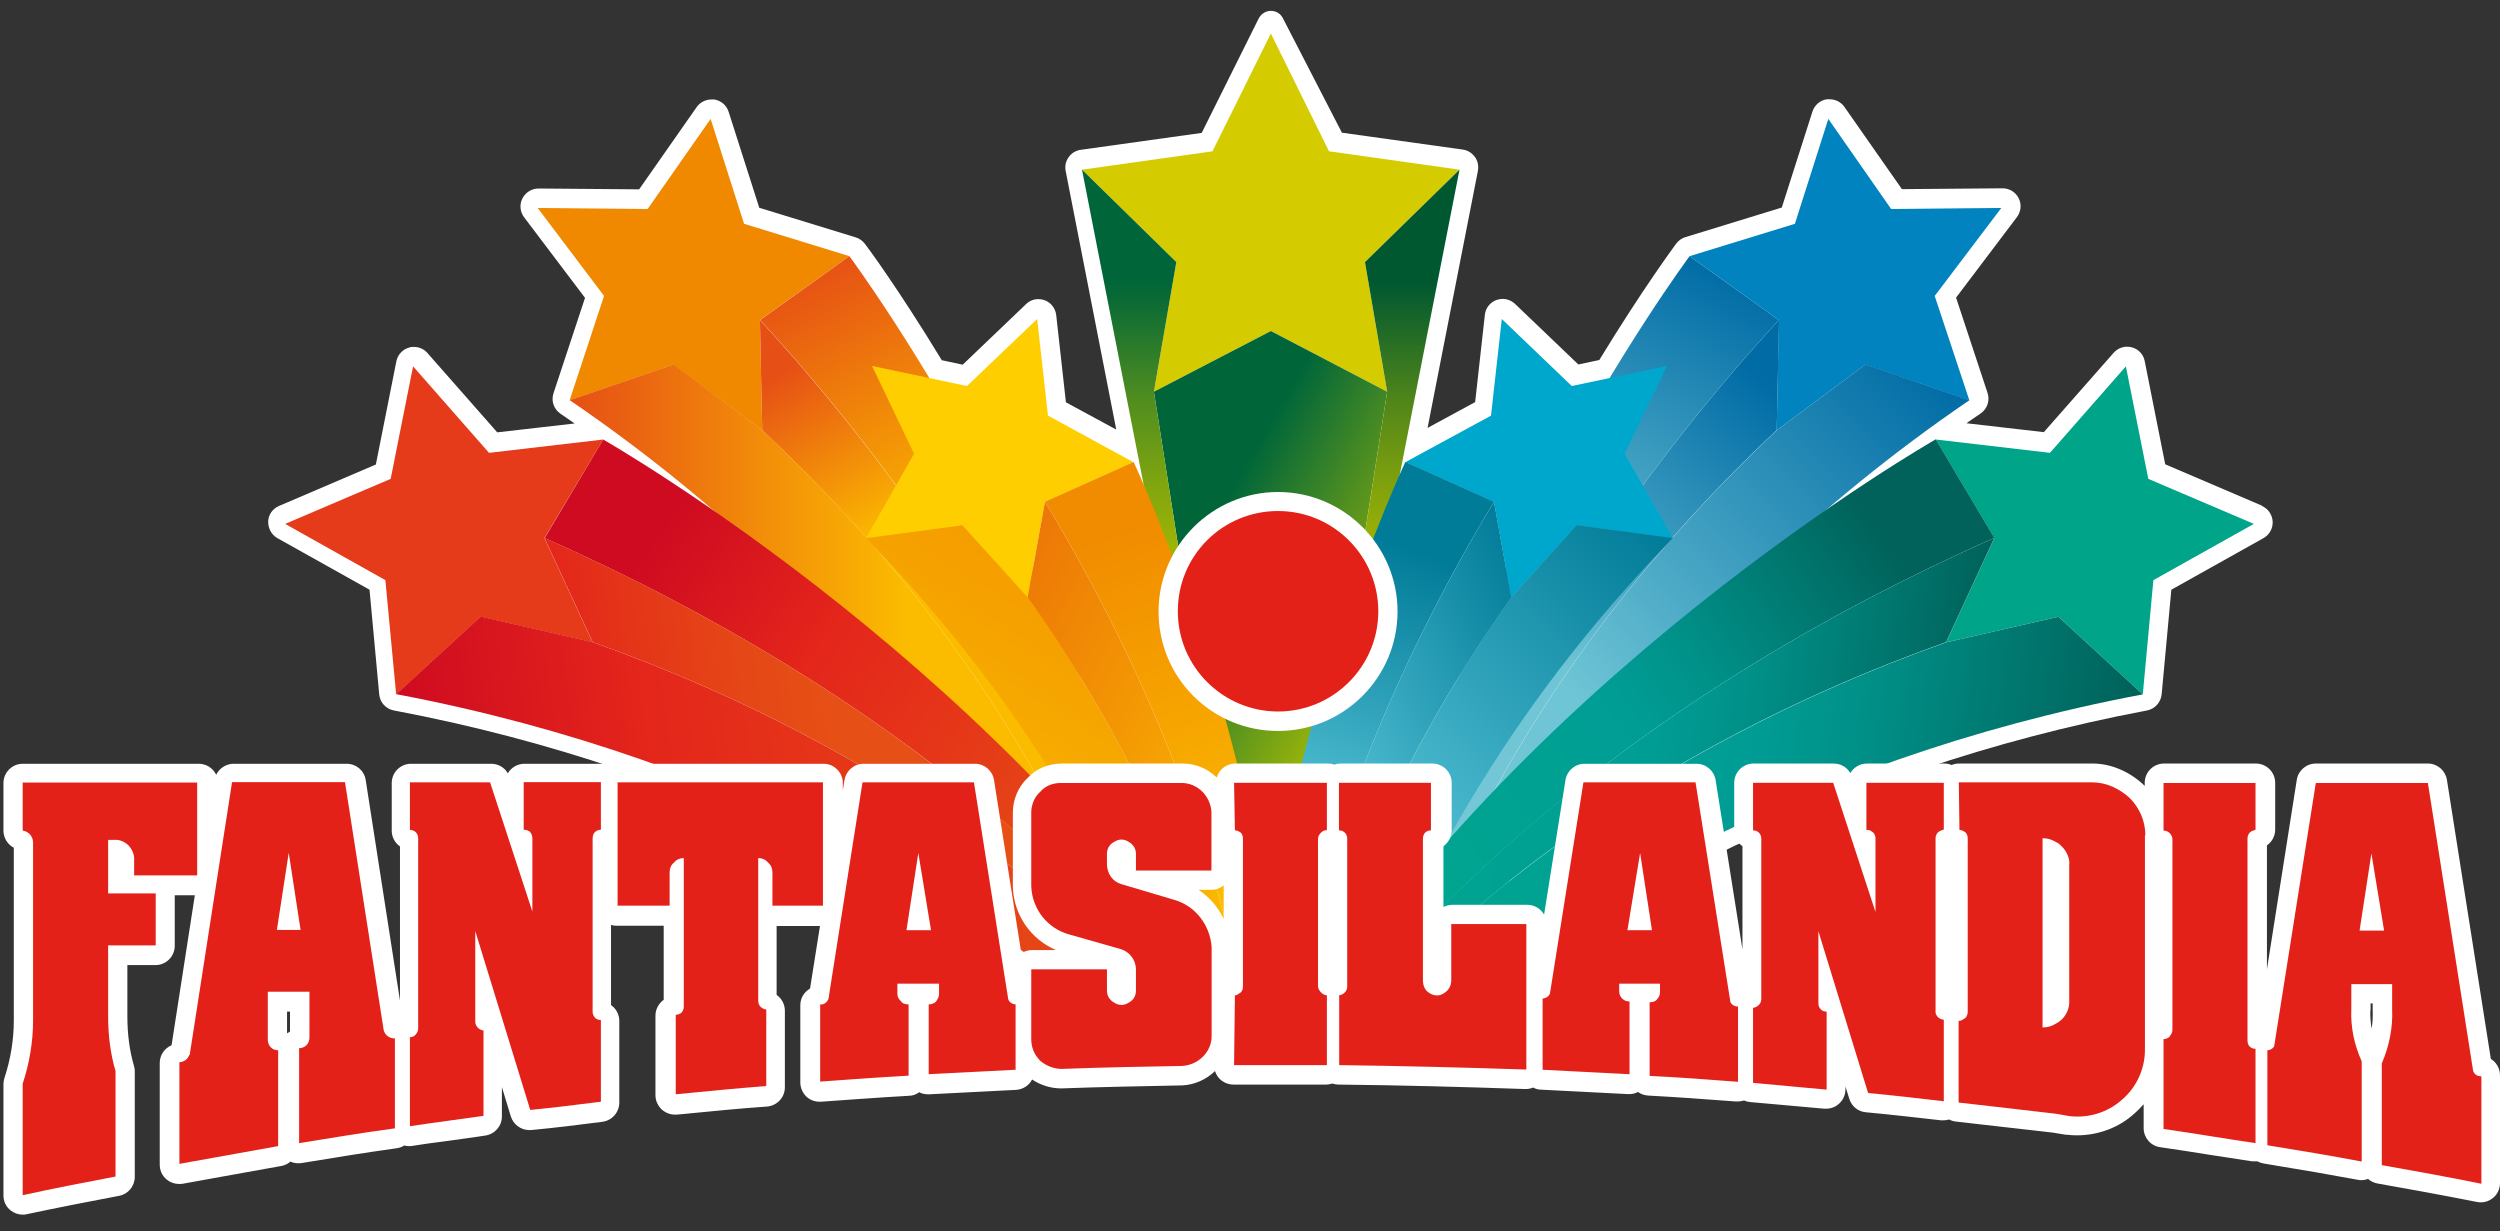 <?xml version="1.0" encoding="UTF-8" standalone="yes"?>
<svg width="134" height="66" viewBox="0 0 134 66" fill="none" xmlns="http://www.w3.org/2000/svg">
  <rect x="0" y="0" width="134" height="66" fill="#333333" stroke="none"/>
  <path d="M121.247 27.107L116.055 24.886L114.956 19.354C114.888 18.991 114.616 18.708 114.264 18.617C114.185 18.594 114.094 18.583 114.015 18.583C113.743 18.583 113.482 18.696 113.29 18.912L109.549 23.163L105.4 22.686C105.649 22.516 105.899 22.335 106.159 22.165C106.511 21.927 106.67 21.474 106.534 21.066L104.845 15.953L108.109 11.634C108.325 11.34 108.37 10.954 108.2 10.626C108.041 10.297 107.701 10.093 107.338 10.093L101.943 10.138L98.859 5.729C98.678 5.468 98.383 5.321 98.066 5.321C98.021 5.321 97.975 5.321 97.919 5.321C97.556 5.377 97.261 5.627 97.148 5.978L95.504 11.124L90.335 12.711C90.142 12.768 89.972 12.893 89.848 13.051C89.78 13.153 88.079 15.432 85.722 19.297L84.599 19.535L81.21 16.293C81.029 16.123 80.791 16.021 80.541 16.021C80.428 16.021 80.315 16.044 80.213 16.078C79.873 16.203 79.623 16.509 79.589 16.871L79.068 21.553L76.517 22.936L79.215 9.163C79.26 8.903 79.215 8.63 79.056 8.415C78.898 8.2 78.671 8.052 78.41 8.018L71.926 7.112L68.764 0.979C68.65 0.741 68.401 0.582 68.118 0.582C67.834 0.582 67.596 0.752 67.472 0.979L64.411 7.123L57.927 8.03C57.666 8.064 57.428 8.211 57.281 8.426C57.122 8.642 57.066 8.914 57.122 9.175L59.831 23.026L57.133 21.564L56.612 16.883C56.567 16.52 56.329 16.214 55.989 16.089C55.887 16.055 55.773 16.032 55.66 16.032C55.422 16.032 55.172 16.123 54.991 16.305L51.602 19.547L50.48 19.308C48.122 15.432 46.433 13.153 46.353 13.063C46.229 12.904 46.059 12.779 45.866 12.723L40.697 11.136L39.053 5.989C38.94 5.638 38.645 5.389 38.283 5.332C38.237 5.332 38.181 5.332 38.135 5.332C37.829 5.332 37.523 5.479 37.342 5.74L34.258 10.149L28.863 10.104C28.5 10.104 28.171 10.308 28.001 10.637C27.831 10.966 27.877 11.362 28.092 11.646L31.357 15.964L29.668 21.077C29.532 21.485 29.679 21.927 30.042 22.176C30.291 22.346 30.552 22.528 30.801 22.698L26.652 23.174L22.912 18.923C22.73 18.708 22.458 18.594 22.186 18.594C22.107 18.594 22.016 18.594 21.937 18.628C21.585 18.719 21.313 19.014 21.245 19.365L20.146 24.897L14.954 27.119C14.614 27.266 14.387 27.583 14.376 27.946C14.365 28.309 14.546 28.66 14.864 28.842L19.806 31.608L20.327 37.23C20.372 37.661 20.69 38.001 21.109 38.08C38.192 41.299 50.672 48.758 58.188 54.494C58.505 55.151 58.822 55.831 59.129 56.512C59.287 56.852 59.627 57.078 60.001 57.078H76.189C76.562 57.078 76.914 56.852 77.061 56.512C77.367 55.831 77.685 55.151 78.002 54.494C85.506 48.758 97.987 41.311 115.081 38.08C115.5 38.001 115.817 37.649 115.863 37.23L116.384 31.608L121.326 28.842C121.644 28.66 121.836 28.32 121.814 27.946C121.791 27.583 121.564 27.255 121.236 27.119L121.247 27.107Z" fill="white"/>
  <path d="M71.235 8.109L68.118 1.795L64.989 8.109L57.995 9.095L63.051 14.048L61.849 20.997L68.118 17.744L74.352 20.997L73.162 14.048L78.229 9.095L71.235 8.109Z" fill="#D4CC00"/>
  <path d="M68.82 56.194L74.352 20.997L68.118 17.744L61.849 20.997L67.381 56.194H68.82Z" fill="url(#paint0_linear_355_4140)"/>
  <path d="M68.821 56.193H69.002L78.23 9.094L73.163 14.048L74.353 20.997L68.821 56.193Z" fill="url(#paint1_linear_355_4140)"/>
  <path d="M67.381 56.193L61.849 20.997L63.051 14.048L57.995 9.094L67.211 56.193H67.381Z" fill="url(#paint2_linear_355_4140)"/>
  <path d="M96.207 11.996L97.998 6.374L101.365 11.203L107.271 11.146L103.7 15.862L105.559 21.461L99.982 19.546L95.232 23.06L95.346 17.154L90.562 13.73L96.207 11.996Z" fill="#0083BE"/>
  <path d="M73.82 56.194C75.826 47.103 81.165 32.639 95.346 17.154L90.562 13.731C90.562 13.731 75.406 34.09 72.867 56.194H73.831H73.82Z" fill="url(#paint3_linear_355_4140)"/>
  <path d="M74.386 56.194C76.744 47.84 82.264 35.246 95.232 23.049L95.357 17.143C81.176 32.627 75.837 47.091 73.831 56.182H74.386V56.194Z" fill="url(#paint4_linear_355_4140)"/>
  <path d="M76.132 56.194C80.304 46.956 88.907 32.82 105.559 21.451L99.993 19.535L95.244 23.049C82.276 35.235 76.756 47.828 74.398 56.194H76.144H76.132Z" fill="url(#paint5_linear_355_4140)"/>
  <path d="M109.878 24.272L113.947 19.636L115.149 25.667L120.805 28.081L115.421 31.096L114.854 37.218L110.331 33.057L104.312 34.429L106.896 28.841L103.756 23.558L109.878 24.272Z" fill="#00A488"/>
  <path d="M70.691 56.194C76.597 48.384 87.66 37.343 106.896 28.83L103.756 23.548C103.756 23.548 81.153 36.425 69.387 56.183H70.702L70.691 56.194Z" fill="url(#paint6_linear_355_4140)"/>
  <path d="M79.918 22.278L80.496 17.098L84.248 20.691L89.349 19.614L87.082 24.318L89.667 28.841L84.509 28.161L80.995 32.026L80.077 26.903L75.327 24.772L79.918 22.278Z" fill="#00A7CD"/>
  <path d="M68.98 56.194C70.204 48.35 73.231 38.238 80.077 26.892L75.328 24.761C75.328 24.761 68.299 39.621 67.325 56.194H68.98Z" fill="url(#paint7_linear_355_4140)"/>
  <path d="M39.882 11.996L38.09 6.374L34.713 11.203L28.818 11.146L32.377 15.862L30.53 21.461L36.096 19.546L40.856 23.06L40.732 17.154L45.527 13.73L39.882 11.996Z" fill="#F08800"/>
  <path d="M63.221 56.194C60.682 34.09 45.527 13.731 45.527 13.731L40.743 17.154C54.924 32.639 60.263 47.103 62.269 56.194H63.233H63.221Z" fill="url(#paint8_linear_355_4140)"/>
  <path d="M62.258 56.193C60.251 47.102 54.912 32.638 40.732 17.154L40.856 23.059C53.824 35.245 59.345 47.839 61.702 56.204H62.258V56.193Z" fill="url(#paint9_linear_355_4140)"/>
  <path d="M61.702 56.194C59.344 47.84 53.824 35.246 40.856 23.049L36.106 19.535L30.541 21.451C47.181 32.82 55.796 46.956 59.968 56.194H61.725H61.702Z" fill="url(#paint10_linear_355_4140)"/>
  <path d="M26.211 24.272L22.141 19.636L20.94 25.667L15.283 28.081L20.656 31.096L21.234 37.218L25.757 33.057L31.765 34.429L29.18 28.841L32.332 23.558L26.211 24.272Z" fill="#E53B1A"/>
  <path d="M65.386 56.194H66.701C54.935 36.436 32.332 23.559 32.332 23.559L29.192 28.841C48.428 37.354 59.492 48.383 65.397 56.205L65.386 56.194Z" fill="url(#paint11_linear_355_4140)"/>
  <path d="M56.171 22.278L55.593 17.098L51.829 20.691L46.739 19.614L48.995 24.318L46.422 28.841L51.58 28.161L55.082 32.026L56.012 26.903L60.75 24.772L56.171 22.278Z" fill="#FFCE00"/>
  <path d="M68.764 56.194C67.777 39.633 60.761 24.761 60.761 24.761L56.011 26.892C62.858 38.238 65.884 48.338 67.109 56.194H68.764Z" fill="url(#paint12_linear_355_4140)"/>
  <path d="M70.691 56.194H71.507C77.447 49.313 87.774 40.301 104.312 34.418L106.897 28.83C87.661 37.343 76.597 48.372 70.691 56.194Z" fill="url(#paint13_linear_355_4140)"/>
  <path d="M74.398 56.193C82.571 49.335 95.992 40.777 114.854 37.218L110.331 33.058L104.312 34.429C87.785 40.312 77.447 49.324 71.507 56.205H74.386L74.398 56.193Z" fill="url(#paint14_linear_355_4140)"/>
  <path d="M69.965 56.194C71.518 49.314 74.692 40.903 81.006 32.027L80.077 26.892C73.23 38.239 70.203 48.339 68.979 56.194H69.965Z" fill="url(#paint15_linear_355_4140)"/>
  <path d="M72.539 56.194C75.406 48.134 80.519 38.216 89.666 28.841L84.509 28.15L81.006 32.015C74.704 40.891 71.53 49.302 69.965 56.183H72.539V56.194Z" fill="url(#paint16_linear_355_4140)"/>
  <path d="M64.57 56.194H65.386C59.48 48.383 48.417 37.343 29.181 28.83L31.765 34.418C48.292 40.301 58.63 49.313 64.57 56.194Z" fill="url(#paint17_linear_355_4140)"/>
  <path d="M64.57 56.194C58.63 49.313 48.292 40.302 31.765 34.419L25.758 33.047L21.235 37.207C40.097 40.767 53.529 49.325 61.691 56.183H64.57V56.194Z" fill="url(#paint18_linear_355_4140)"/>
  <path d="M67.109 56.194C65.884 48.35 62.858 38.239 56.011 26.892L55.082 32.027C61.384 40.903 64.558 49.314 66.123 56.194H67.109Z" fill="url(#paint19_linear_355_4140)"/>
  <path d="M66.123 56.193C64.57 49.312 61.396 40.901 55.082 32.026L51.58 28.16L46.422 28.852C55.57 38.226 60.682 48.145 63.55 56.204H66.123V56.193Z" fill="url(#paint20_linear_355_4140)"/>
  <path d="M68.504 39.18C72.04 39.18 74.908 36.301 74.908 32.776C74.908 29.25 72.029 26.371 68.504 26.371C64.978 26.371 62.099 29.25 62.099 32.776C62.099 34.499 62.768 36.108 63.969 37.31C65.171 38.511 66.792 39.18 68.504 39.18Z" fill="white"/>
  <path d="M133.513 56.785L131.155 41.799C131.075 41.3 130.645 40.926 130.135 40.926H124.127C123.617 40.926 123.186 41.3 123.107 41.799L121.508 51.956V45.313C121.78 45.12 121.95 44.814 121.95 44.463V41.958C121.95 41.391 121.486 40.926 120.919 40.926H115.988C115.421 40.926 114.956 41.391 114.956 41.958V42.128C114.956 42.128 114.911 42.083 114.888 42.06L114.866 42.037C114.106 41.334 113.12 40.926 112.168 40.926H105.004C104.868 40.926 104.732 40.949 104.607 41.006C104.482 40.949 104.346 40.926 104.21 40.926H100.073C99.688 40.926 99.359 41.13 99.177 41.436C98.996 41.119 98.656 40.926 98.282 40.926H93.986C93.419 40.926 92.954 41.391 92.954 41.958V44.508C92.954 44.86 93.124 45.166 93.396 45.358V50.89L91.957 41.81C91.877 41.312 91.447 40.938 90.936 40.938H84.929C84.419 40.938 83.988 41.312 83.909 41.81L82.764 49.02C82.582 48.714 82.254 48.498 81.868 48.498H77.844C77.674 48.498 77.515 48.544 77.368 48.612V45.358C77.629 45.166 77.81 44.86 77.81 44.508V41.958C77.81 41.391 77.345 40.926 76.778 40.926H71.847C71.734 40.926 71.621 40.949 71.519 40.983C71.417 40.949 71.303 40.926 71.19 40.926H66.214C65.942 40.926 65.67 41.04 65.477 41.232C65.352 41.357 65.273 41.504 65.216 41.674C64.718 41.187 64.071 40.926 63.403 40.926H56.919C56.193 40.926 55.536 41.198 55.071 41.708C54.584 42.162 54.289 42.853 54.289 43.556V47.501C54.289 47.501 54.289 47.523 54.289 47.535C54.334 49.042 55.252 50.346 56.601 50.924H55.32C55.105 50.924 54.912 50.992 54.742 51.094L53.28 41.81C53.201 41.312 52.77 40.938 52.26 40.938H46.286C45.776 40.938 45.345 41.312 45.266 41.81L45.175 42.377V41.969C45.175 41.402 44.71 40.938 44.144 40.938H33.16C33.001 40.938 32.842 40.972 32.706 41.04C32.57 40.972 32.411 40.938 32.253 40.938H28.115C27.73 40.938 27.401 41.142 27.22 41.448C27.038 41.13 26.698 40.938 26.324 40.938H22.028C21.461 40.938 20.997 41.402 20.997 41.969V44.52C20.997 44.871 21.167 45.177 21.439 45.37V53.633L19.602 41.81C19.523 41.3 19.092 40.938 18.582 40.938H12.529C12.121 40.938 11.758 41.176 11.588 41.527C11.418 41.176 11.067 40.938 10.647 40.938H1.216C0.649 40.938 0.185 41.402 0.185 41.969V44.52C0.185 44.916 0.411 45.268 0.74 45.438V54.71C0.74 55.719 0.57 56.773 0.241 57.771C0.207 57.873 0.185 57.986 0.185 58.099V64.073C0.185 64.391 0.321 64.685 0.57 64.878C0.751 65.025 0.989 65.105 1.216 65.105C1.284 65.105 1.363 65.105 1.431 65.082C3.177 64.708 4.843 64.391 6.385 64.096C6.873 64.005 7.224 63.575 7.224 63.076V57.419C7.224 57.317 7.213 57.227 7.179 57.125C6.941 56.309 6.827 55.424 6.827 54.472V51.729H8.335C8.902 51.729 9.366 51.264 9.366 50.697V47.988H10.443L9.196 56.025C8.822 56.184 8.562 56.547 8.562 56.977V62.43C8.562 62.736 8.698 63.031 8.936 63.223C9.128 63.382 9.355 63.461 9.604 63.461C9.661 63.461 9.729 63.461 9.786 63.45C9.82 63.45 13.504 62.77 15.068 62.498C15.261 62.464 15.431 62.384 15.567 62.26C15.703 62.328 15.85 62.35 15.998 62.35C16.054 62.35 16.111 62.35 16.168 62.339C17.687 62.09 19.466 61.795 21.269 61.545C21.416 61.523 21.552 61.477 21.665 61.398C21.745 61.421 21.835 61.432 21.926 61.432C21.983 61.432 22.028 61.432 22.085 61.421C22.731 61.319 23.388 61.228 24.023 61.149C24.681 61.058 25.349 60.967 26.018 60.865C26.528 60.786 26.902 60.355 26.902 59.845V58.27L27.378 59.834C27.514 60.276 27.922 60.571 28.365 60.571C28.399 60.571 28.433 60.571 28.467 60.571C29.804 60.446 31.142 60.276 32.287 60.129C32.808 60.061 33.194 59.618 33.194 59.097V54.722C33.194 54.37 33.023 54.064 32.751 53.871V49.575C32.853 49.609 32.956 49.621 33.069 49.621H35.574V53.588C35.313 53.781 35.132 54.087 35.132 54.438V58.7C35.132 58.995 35.257 59.267 35.472 59.471C35.665 59.641 35.914 59.743 36.163 59.743C36.197 59.743 36.231 59.743 36.265 59.743L36.651 59.709C38.17 59.562 39.609 59.414 41.106 59.312C41.65 59.267 42.069 58.825 42.069 58.281V54.178C42.069 53.826 41.899 53.52 41.627 53.327V49.632H43.951L43.418 52.987C43.101 53.169 42.897 53.497 42.897 53.883V58.02C42.897 58.304 43.021 58.587 43.225 58.78C43.418 58.961 43.667 59.052 43.928 59.052C43.951 59.052 43.985 59.052 44.008 59.052C44.042 59.052 47.193 58.814 48.723 58.734C48.927 58.734 49.12 58.655 49.267 58.542C49.415 58.621 49.573 58.655 49.743 58.655C49.766 58.655 49.777 58.655 49.8 58.655L54.459 58.417C54.833 58.394 55.162 58.179 55.32 57.861C55.774 58.167 56.329 58.338 56.873 58.338C56.885 58.338 56.896 58.338 56.907 58.338C59.027 58.258 61.192 58.224 63.278 58.179H63.335H63.357C64.037 58.145 64.661 57.861 65.126 57.408C65.171 57.567 65.262 57.714 65.375 57.828C65.568 58.02 65.84 58.133 66.112 58.133H71.088C71.201 58.133 71.315 58.111 71.417 58.077C71.519 58.111 71.621 58.133 71.734 58.133C75.055 58.167 78.422 58.258 81.743 58.372C81.755 58.372 81.766 58.372 81.777 58.372C81.913 58.372 82.049 58.349 82.174 58.292C82.299 58.36 82.446 58.406 82.605 58.406L87.264 58.644C87.264 58.644 87.298 58.644 87.32 58.644C87.49 58.644 87.649 58.61 87.797 58.53C87.955 58.644 88.137 58.712 88.352 58.723C89.826 58.802 91.254 58.904 92.75 59.018L93.056 59.04C93.056 59.04 93.113 59.04 93.136 59.04C93.26 59.04 93.374 59.018 93.487 58.984C93.6 59.04 93.714 59.063 93.838 59.074L95.754 59.244L97.783 59.426C97.783 59.426 97.851 59.426 97.874 59.426C98.135 59.426 98.384 59.335 98.577 59.154C98.792 58.961 98.917 58.678 98.917 58.394V58.236L99.121 58.893C99.245 59.301 99.597 59.584 100.016 59.618C101.376 59.743 102.737 59.902 104.04 60.049C104.086 60.049 104.12 60.049 104.165 60.049C104.267 60.049 104.369 60.038 104.471 60.004C104.584 60.061 104.709 60.106 104.845 60.117C106.511 60.31 108.28 60.503 110.025 60.707L110.717 60.82C110.717 60.82 110.751 60.82 110.774 60.82C110.955 60.843 111.136 60.854 111.318 60.854C112.463 60.854 113.562 60.446 114.39 59.698C114.571 59.539 114.741 59.369 114.9 59.188V60.469C114.9 60.979 115.274 61.421 115.784 61.489C116.679 61.614 117.575 61.761 118.436 61.897C119.185 62.01 119.955 62.135 120.715 62.248C120.76 62.248 120.817 62.248 120.862 62.248C120.908 62.248 120.953 62.248 120.998 62.248C121.1 62.305 121.214 62.339 121.327 62.362L121.928 62.464C123.39 62.702 124.898 62.962 126.36 63.234C126.428 63.246 126.485 63.257 126.553 63.257C126.677 63.257 126.813 63.234 126.927 63.189C127.063 63.314 127.244 63.404 127.448 63.438C129.126 63.733 130.928 64.062 132.764 64.425C132.832 64.436 132.9 64.447 132.968 64.447C133.207 64.447 133.433 64.368 133.626 64.209C133.864 64.017 134 63.722 134 63.404V57.635C134 57.249 133.785 56.909 133.479 56.739L133.513 56.785ZM15.386 54.223H15.544V55.288C15.544 55.288 15.431 55.356 15.386 55.39V54.223ZM65.59 49.246C65.284 48.612 64.82 48.079 64.241 47.694H64.933C65.182 47.694 65.409 47.603 65.59 47.456V49.235V49.246ZM127.063 54.143C127.063 54.143 127.063 54.109 127.063 54.098V53.781H127.176V54.098C127.176 54.098 127.176 54.121 127.176 54.143C127.187 54.472 127.176 54.812 127.119 55.141C127.063 54.812 127.04 54.472 127.051 54.143H127.063Z" fill="white"/>
  <path fill-rule="evenodd" clip-rule="evenodd" d="M73.877 32.764C73.877 35.745 71.451 38.137 68.504 38.137C65.556 38.137 63.131 35.745 63.131 32.764C63.131 29.782 65.522 27.391 68.504 27.391C71.485 27.391 73.877 29.816 73.877 32.764ZM133.003 57.679V63.449C131.212 63.086 129.455 62.769 127.664 62.451V56.999C128.06 56.081 128.264 55.083 128.219 54.097V52.748H126.031V54.097C125.986 55.049 126.19 56.013 126.587 56.886V62.259C124.909 61.941 123.209 61.658 121.531 61.386V56.296C121.656 56.296 121.814 56.217 121.894 56.092L124.127 41.968H130.135L132.561 57.407C132.64 57.611 132.799 57.69 133.003 57.69V57.679ZM127.788 49.88L127.108 45.743L126.473 49.88H127.788ZM116.441 55.208C116.441 55.367 116.362 55.446 116.283 55.571C116.203 55.65 116.079 55.695 115.965 55.695V60.513C117.643 60.751 119.264 61.034 120.896 61.272V56.217C120.783 56.217 120.658 56.171 120.579 56.092C120.5 56.013 120.466 55.888 120.466 55.775V44.949C120.466 44.825 120.511 44.711 120.579 44.632C120.658 44.553 120.783 44.507 120.896 44.473V41.968H115.965V44.519C116.09 44.519 116.203 44.564 116.283 44.643C116.362 44.723 116.441 44.847 116.441 44.961V55.231V55.208ZM114.968 44.779V56.285C114.968 57.316 114.492 58.314 113.732 58.949C112.973 59.629 111.941 59.946 110.91 59.822L110.196 59.697C108.484 59.493 106.738 59.3 104.981 59.096V54.721C105.14 54.721 105.219 54.641 105.344 54.562C105.423 54.482 105.469 54.358 105.469 54.244V44.927C105.469 44.802 105.423 44.689 105.344 44.609C105.219 44.53 105.14 44.484 105.027 44.484L104.993 41.934H112.157C112.871 41.934 113.585 42.252 114.152 42.773C114.673 43.294 114.991 44.008 114.991 44.768L114.968 44.779ZM110.91 46.366C110.955 46.049 110.796 45.652 110.513 45.369C110.434 45.289 110.309 45.165 110.196 45.131C109.992 45.006 109.754 44.927 109.481 44.927V55.072C109.765 55.072 110.003 54.992 110.196 54.868C110.592 54.664 110.876 54.267 110.91 53.791V46.344V46.366ZM100.039 41.945V44.496C100.198 44.45 100.277 44.541 100.402 44.621C100.481 44.7 100.526 44.825 100.526 44.938V48.883L98.259 41.957H93.963V44.507C94.088 44.507 94.201 44.553 94.281 44.632C94.36 44.711 94.405 44.836 94.405 44.949V53.542C94.405 53.666 94.36 53.78 94.281 53.859C94.201 53.938 94.076 54.018 93.963 54.018V58.042C95.278 58.166 96.593 58.28 97.908 58.404V54.222C97.783 54.222 97.67 54.188 97.591 54.097C97.511 54.018 97.466 53.893 97.466 53.78V49.914L100.13 58.586C101.479 58.711 102.839 58.869 104.188 59.028V54.653C103.984 54.653 103.791 54.494 103.746 54.29V44.938C103.746 44.813 103.791 44.7 103.87 44.621C103.95 44.541 104.074 44.496 104.188 44.462V41.957H100.05L100.039 41.945ZM93.158 53.961V57.985C91.56 57.86 90.018 57.747 88.42 57.668V53.723C88.579 53.723 88.737 53.678 88.817 53.564C88.93 53.44 88.976 53.326 88.976 53.167V52.725H86.788V53.122C86.788 53.281 86.833 53.406 86.947 53.519C87.071 53.644 87.185 53.678 87.343 53.678V57.577L82.684 57.339V53.519C82.843 53.519 83.047 53.394 83.081 53.236L84.872 41.934H90.88L92.75 53.712C92.83 53.87 92.988 53.95 93.147 53.95L93.158 53.961ZM88.545 49.858L87.91 45.72L87.23 49.858H88.545ZM54.436 53.836V57.339C52.883 57.418 51.33 57.498 49.778 57.577V53.836C49.902 53.836 50.061 53.802 50.174 53.678C50.254 53.553 50.333 53.44 50.333 53.281V52.725H48.1V53.281C48.1 53.44 48.179 53.564 48.304 53.678C48.383 53.802 48.542 53.836 48.701 53.836V57.656C47.148 57.736 43.962 57.974 43.962 57.974V53.836H44.087C44.212 53.802 44.325 53.712 44.404 53.553L46.23 41.934H52.203L54.04 53.553C54.085 53.712 54.278 53.836 54.436 53.836ZM49.902 49.858L49.222 45.72L48.587 49.858H49.902ZM33.103 41.934V48.543H35.892V46.752C35.892 46.548 35.971 46.355 36.13 46.23C36.254 46.072 36.447 45.992 36.651 45.992V53.95C36.651 54.074 36.606 54.188 36.538 54.267C36.458 54.346 36.334 54.392 36.22 54.392V58.654C37.852 58.495 39.44 58.337 41.072 58.212V54.108C40.947 54.108 40.834 54.029 40.754 53.95C40.675 53.87 40.641 53.746 40.641 53.632V45.992C40.845 45.992 41.038 46.072 41.163 46.23C41.321 46.355 41.401 46.548 41.401 46.752V48.543H44.11V41.934H33.126H33.103ZM28.41 44.598C28.489 44.677 28.535 44.802 28.535 44.915V48.86L26.268 41.934H21.971V44.484C22.096 44.484 22.21 44.53 22.289 44.609C22.368 44.689 22.414 44.813 22.414 44.927V55.117C22.414 55.242 22.368 55.355 22.289 55.435C22.21 55.559 22.085 55.593 21.971 55.593V60.366C23.286 60.161 24.601 60.003 25.916 59.81V55.231C25.792 55.231 25.678 55.151 25.599 55.072C25.52 54.992 25.474 54.868 25.474 54.755V49.903L28.421 59.493C29.691 59.368 30.972 59.209 32.208 59.051V54.675C32.083 54.675 31.969 54.63 31.89 54.55C31.811 54.471 31.765 54.346 31.765 54.233V44.915C31.765 44.791 31.811 44.677 31.89 44.598C31.969 44.519 32.094 44.473 32.208 44.473V41.923H28.07V44.473C28.229 44.473 28.308 44.519 28.433 44.598H28.41ZM21.167 55.661V60.479C19.41 60.717 17.709 61 16.032 61.272V56.183C16.156 56.183 16.315 56.137 16.428 56.024C16.508 55.945 16.587 55.786 16.587 55.627V53.156H14.354V55.741C14.354 55.899 14.433 56.058 14.513 56.137C14.637 56.262 14.796 56.296 14.909 56.296V61.431C13.322 61.715 9.616 62.383 9.616 62.383V56.931C9.82 56.931 10.013 56.806 10.092 56.648C10.126 56.614 10.126 56.568 10.171 56.523L12.438 41.923H18.491L20.566 55.219C20.645 55.503 20.883 55.661 21.167 55.661ZM16.111 49.846L15.476 45.709L14.841 49.846H16.111ZM1.216 41.968V44.519C1.534 44.564 1.772 44.836 1.772 45.153V54.709C1.772 55.865 1.568 57.022 1.216 58.087V64.061C2.883 63.698 4.515 63.381 6.193 63.063V57.407C5.909 56.455 5.796 55.457 5.796 54.46V50.674H8.346V47.885H5.796V45.017H6.272C6.748 45.063 7.145 45.459 7.19 45.969V46.922H10.568V41.945H1.216V41.968ZM71.78 53.349V57.09C75.124 57.135 78.468 57.214 81.812 57.328V49.529H77.787V52.555C77.787 52.839 77.629 53.111 77.391 53.236C77.187 53.394 76.869 53.394 76.631 53.236C76.393 53.111 76.269 52.839 76.269 52.555V44.949C76.269 44.825 76.314 44.711 76.382 44.632C76.461 44.553 76.586 44.507 76.699 44.507V41.957H71.768V44.507C71.893 44.507 72.006 44.553 72.086 44.632C72.165 44.711 72.21 44.836 72.21 44.949V52.873C72.21 52.998 72.165 53.111 72.086 53.19C72.006 53.27 71.882 53.349 71.768 53.349H71.78ZM66.622 52.873C66.622 52.998 66.588 53.111 66.509 53.19C66.384 53.27 66.305 53.349 66.191 53.349L66.146 57.09H71.122V53.349C70.998 53.349 70.884 53.27 70.805 53.19C70.725 53.111 70.646 52.986 70.646 52.873V44.949C70.646 44.825 70.725 44.711 70.805 44.632C70.884 44.553 71.009 44.473 71.122 44.507V41.957H66.146L66.191 44.507C66.305 44.507 66.395 44.553 66.509 44.632C66.588 44.711 66.622 44.836 66.622 44.949V52.873ZM60.875 46.661H64.933V43.555C64.933 43.158 64.729 42.716 64.457 42.444C64.139 42.127 63.743 41.968 63.346 41.968H56.862C56.42 41.968 56.023 42.127 55.751 42.444C55.434 42.727 55.275 43.158 55.275 43.555V47.5C55.321 48.735 56.148 49.767 57.304 50.084L60.093 50.878C60.569 51.036 60.886 51.478 60.886 51.955V53.111C60.886 53.394 60.728 53.632 60.489 53.746C60.252 53.904 59.968 53.904 59.73 53.746C59.492 53.621 59.333 53.383 59.333 53.111V51.955H55.275V55.695C55.275 56.137 55.434 56.534 55.751 56.852C56.069 57.135 56.511 57.294 56.907 57.294C59.061 57.214 61.204 57.169 63.357 57.135C64.23 57.09 64.944 56.376 64.944 55.548V50.776C64.865 49.586 64.072 48.543 62.915 48.225L60.093 47.386C59.651 47.262 59.333 46.831 59.333 46.31V45.754C59.333 45.471 59.492 45.233 59.73 45.119C59.968 44.961 60.252 44.961 60.489 45.119C60.728 45.244 60.886 45.482 60.886 45.754V46.672L60.875 46.661Z" fill="#E32119"/>
  <defs>
    <linearGradient id="paint0_linear_355_4140" x1="59.99" y1="32.322" x2="75.882" y2="41.492" gradientUnits="userSpaceOnUse">
      <stop offset="0.12" stop-color="#006639"/>
      <stop offset="0.84" stop-color="#B9C500"/>
      <stop offset="0.89" stop-color="#CECA00"/>
      <stop offset="1" stop-color="#FFE700"/>
    </linearGradient>
    <linearGradient id="paint1_linear_355_4140" x1="73.525" y1="52.498" x2="73.525" y2="15.023" gradientUnits="userSpaceOnUse">
      <stop stop-color="#FFE700"/>
      <stop offset="0.55" stop-color="#B0BD00"/>
      <stop offset="0.6" stop-color="#A3B603"/>
      <stop offset="0.7" stop-color="#83A30C"/>
      <stop offset="0.83" stop-color="#4F851A"/>
      <stop offset="0.98" stop-color="#075C2E"/>
      <stop offset="1" stop-color="#005831"/>
    </linearGradient>
    <linearGradient id="paint2_linear_355_4140" x1="62.688" y1="52.498" x2="62.688" y2="15.023" gradientUnits="userSpaceOnUse">
      <stop stop-color="#FFE700"/>
      <stop offset="0.55" stop-color="#B0BD00"/>
      <stop offset="0.6" stop-color="#A3B603"/>
      <stop offset="0.7" stop-color="#83A70E"/>
      <stop offset="0.83" stop-color="#4F8D1F"/>
      <stop offset="0.98" stop-color="#076936"/>
      <stop offset="1" stop-color="#006639"/>
    </linearGradient>
    <linearGradient id="paint3_linear_355_4140" x1="74.528" y1="51.59" x2="93.167" y2="14.917" gradientUnits="userSpaceOnUse">
      <stop stop-color="#7BC9D7"/>
      <stop offset="0.52" stop-color="#6EC5D5"/>
      <stop offset="1" stop-color="#006BA5"/>
    </linearGradient>
    <linearGradient id="paint4_linear_355_4140" x1="72.143" y1="52.478" x2="97.379" y2="22.79" gradientUnits="userSpaceOnUse">
      <stop stop-color="#7BC9D7"/>
      <stop offset="0.52" stop-color="#6EC5D5"/>
      <stop offset="1" stop-color="#006BA5"/>
    </linearGradient>
    <linearGradient id="paint5_linear_355_4140" x1="65.998" y1="59.288" x2="104.686" y2="20.589" gradientUnits="userSpaceOnUse">
      <stop stop-color="#7BC9D7"/>
      <stop offset="0.52" stop-color="#6EC5D5"/>
      <stop offset="1" stop-color="#006BA5"/>
    </linearGradient>
    <linearGradient id="paint6_linear_355_4140" x1="71.443" y1="50.889" x2="101.542" y2="29.509" gradientUnits="userSpaceOnUse">
      <stop stop-color="#00A98C"/>
      <stop offset="0.55" stop-color="#009D95"/>
      <stop offset="0.68" stop-color="#009088"/>
      <stop offset="0.91" stop-color="#007068"/>
      <stop offset="1" stop-color="#00625A"/>
    </linearGradient>
    <linearGradient id="paint7_linear_355_4140" x1="65.32" y1="58.925" x2="75.801" y2="29.469" gradientUnits="userSpaceOnUse">
      <stop stop-color="#6DC6D7"/>
      <stop offset="0.54" stop-color="#4FBDD1"/>
      <stop offset="1" stop-color="#007B98"/>
    </linearGradient>
    <linearGradient id="paint8_linear_355_4140" x1="62.068" y1="51.028" x2="43.429" y2="14.355" gradientUnits="userSpaceOnUse">
      <stop offset="0.64" stop-color="#F8B200"/>
      <stop offset="1" stop-color="#E64F15"/>
    </linearGradient>
    <linearGradient id="paint9_linear_355_4140" x1="62.317" y1="54.59" x2="42.188" y2="19.722" gradientUnits="userSpaceOnUse">
      <stop offset="0.74" stop-color="#FBBC00"/>
      <stop offset="1" stop-color="#E64F15"/>
    </linearGradient>
    <linearGradient id="paint10_linear_355_4140" x1="30.529" y1="37.876" x2="63.448" y2="37.876" gradientUnits="userSpaceOnUse">
      <stop stop-color="#E64F15"/>
      <stop offset="0.55" stop-color="#FBBC00"/>
    </linearGradient>
    <linearGradient id="paint11_linear_355_4140" x1="64.635" y1="50.877" x2="34.535" y2="29.497" gradientUnits="userSpaceOnUse">
      <stop offset="0.17" stop-color="#E64F15"/>
      <stop offset="0.72" stop-color="#E4251B"/>
      <stop offset="0.77" stop-color="#DF201C"/>
      <stop offset="1" stop-color="#CE0B21"/>
    </linearGradient>
    <linearGradient id="paint12_linear_355_4140" x1="70.786" y1="57.869" x2="60.299" y2="28.423" gradientUnits="userSpaceOnUse">
      <stop offset="0.34" stop-color="#FBBC00"/>
      <stop offset="1" stop-color="#F18C00"/>
    </linearGradient>
    <linearGradient id="paint13_linear_355_4140" x1="68.3" y1="39.771" x2="104.666" y2="44.74" gradientUnits="userSpaceOnUse">
      <stop stop-color="#00A98C"/>
      <stop offset="0.55" stop-color="#009D95"/>
      <stop offset="0.68" stop-color="#009088"/>
      <stop offset="0.91" stop-color="#007068"/>
      <stop offset="1" stop-color="#00625A"/>
    </linearGradient>
    <linearGradient id="paint14_linear_355_4140" x1="68.055" y1="41.557" x2="113.362" y2="47.747" gradientUnits="userSpaceOnUse">
      <stop stop-color="#00A98C"/>
      <stop offset="0.55" stop-color="#009D95"/>
      <stop offset="0.68" stop-color="#009088"/>
      <stop offset="0.9" stop-color="#007068"/>
      <stop offset="0.99" stop-color="#00625A"/>
    </linearGradient>
    <linearGradient id="paint15_linear_355_4140" x1="57.336" y1="50.232" x2="84.968" y2="36" gradientUnits="userSpaceOnUse">
      <stop stop-color="#6DC6D7"/>
      <stop offset="0.54" stop-color="#4FBDD1"/>
      <stop offset="1" stop-color="#007B98"/>
    </linearGradient>
    <linearGradient id="paint16_linear_355_4140" x1="58.256" y1="62.44" x2="90.755" y2="29.941" gradientUnits="userSpaceOnUse">
      <stop stop-color="#6DC6D7"/>
      <stop offset="0.54" stop-color="#4FBDD1"/>
      <stop offset="1" stop-color="#007B98"/>
    </linearGradient>
    <linearGradient id="paint17_linear_355_4140" x1="67.738" y1="40.623" x2="31.36" y2="45.593" gradientUnits="userSpaceOnUse">
      <stop offset="0.62" stop-color="#E64F15"/>
      <stop offset="0.74" stop-color="#E54716"/>
      <stop offset="0.91" stop-color="#E43219"/>
      <stop offset="1" stop-color="#E4251B"/>
    </linearGradient>
    <linearGradient id="paint18_linear_355_4140" x1="67.982" y1="42.41" x2="22.675" y2="48.6" gradientUnits="userSpaceOnUse">
      <stop offset="0.17" stop-color="#E64F15"/>
      <stop offset="0.72" stop-color="#E4251B"/>
      <stop offset="0.77" stop-color="#DF201C"/>
      <stop offset="1" stop-color="#CE0B21"/>
    </linearGradient>
    <linearGradient id="paint19_linear_355_4140" x1="78.146" y1="49.521" x2="50.513" y2="35.289" gradientUnits="userSpaceOnUse">
      <stop offset="0.34" stop-color="#FBBC00"/>
      <stop offset="0.99" stop-color="#EC7407"/>
    </linearGradient>
    <linearGradient id="paint20_linear_355_4140" x1="44.959" y1="58.031" x2="60.849" y2="33.369" gradientUnits="userSpaceOnUse">
      <stop offset="0.34" stop-color="#FBBC00"/>
      <stop offset="1" stop-color="#F49C00"/>
    </linearGradient>
  </defs>
</svg>